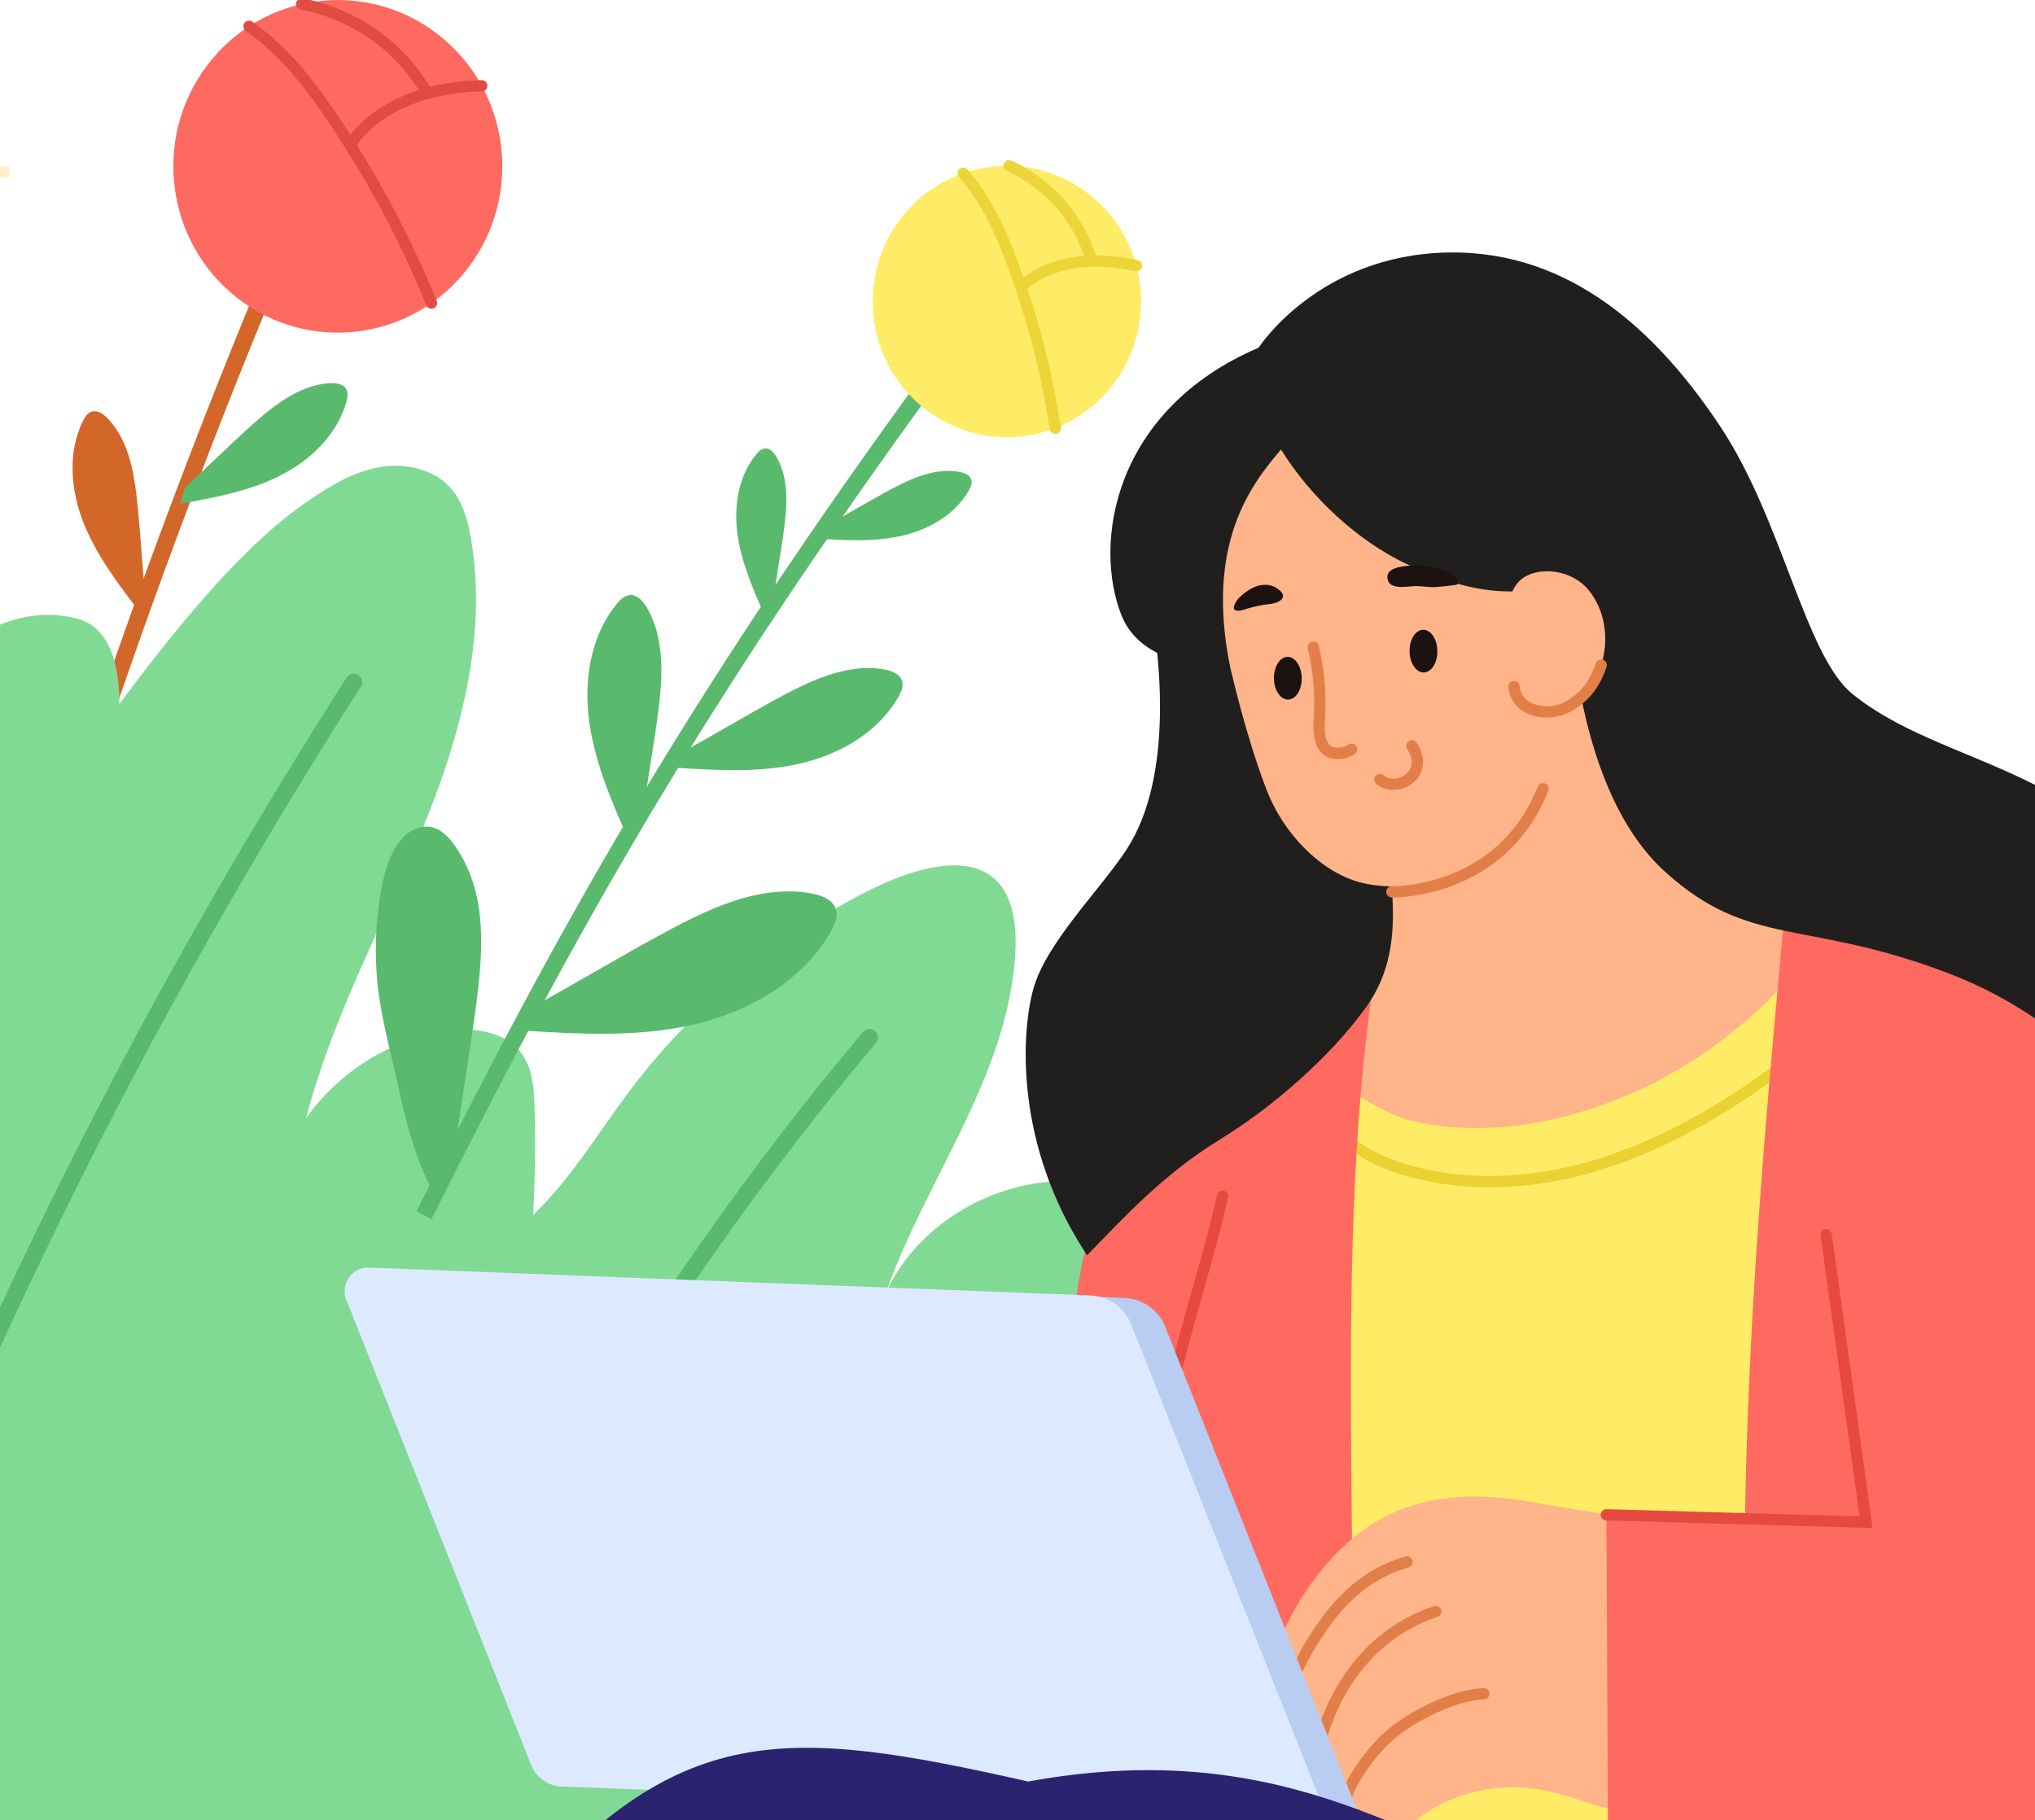 <svg width="180" height="161" viewBox="0 0 180 161" fill="none" xmlns="http://www.w3.org/2000/svg">
<rect x="-3" y="128" width="117" height="54" fill="#81DA94"/>
<g clip-path="url(#clip0_1087_5891)">
<path d="M24.091 24.038C11.373 54.541 1.041 86.06 -6.777 118.196" stroke="#D36629" stroke-width="1.5" stroke-miterlimit="10" stroke-linejoin="round"/>
<path d="M41.418 23.68C46.315 17.239 45.121 8.003 38.751 3.051C32.38 -1.901 23.245 -0.694 18.348 5.747C13.45 12.189 14.644 21.425 21.015 26.377C27.385 31.329 36.52 30.121 41.418 23.68Z" fill="#FF6A60"/>
<path d="M22.029 2.322C25.84 5.017 28.487 8.909 30.98 12.852C33.78 17.265 36.185 21.948 38.163 26.811" stroke="#E04C42" stroke-miterlimit="10" stroke-linecap="round"/>
<path d="M30.98 12.846C30.98 12.846 33.602 7.809 42.61 7.59" stroke="#E04C42" stroke-miterlimit="10" stroke-linecap="round"/>
<path d="M26.68 0.36C26.68 0.36 33.78 1.28 37.8 8.266" stroke="#E04C42" stroke-miterlimit="10" stroke-linecap="round"/>
<path d="M12.187 53.93C10.342 51.498 8.478 49.028 7.365 46.179C6.252 43.329 5.978 40.003 7.327 37.257C7.499 36.903 7.728 36.536 8.097 36.414C8.606 36.247 9.127 36.607 9.503 36.993C11.532 39.084 11.933 42.242 12.213 45.156C12.391 46.995 12.652 50.701 12.817 52.54" fill="#D36629"/>
<path d="M15.929 44.564C18.913 44.03 21.934 43.477 24.657 42.133C27.38 40.788 29.798 38.518 30.631 35.572C30.739 35.192 30.816 34.767 30.625 34.426C30.364 33.957 29.734 33.867 29.2 33.893C26.305 34.053 23.907 36.112 21.756 38.074C20.401 39.309 17.735 41.869 16.387 43.11" fill="#59BA6E"/>
<path d="M-6.09 17.953C-5.034 17.258 -3.971 16.564 -2.826 16.036C-1.681 15.509 -0.434 15.161 0.826 15.194" stroke="#FFF1C5" stroke-miterlimit="10"/>
<path d="M-33.935 129.659C-15.88 105.254 9.65 56.67 26.764 44.654C28.761 43.252 30.873 41.882 33.259 41.38C35.645 40.878 38.387 41.406 39.958 43.284C40.957 44.474 41.377 46.05 41.644 47.587C43.196 56.464 40.601 65.56 37.146 73.87C33.692 82.181 29.327 90.177 27.082 98.899C29.862 94.969 34.175 92.183 38.864 91.283C41.511 90.775 44.698 91.077 46.231 93.322C47.128 94.641 47.236 96.339 47.281 97.941C47.37 101.118 47.325 104.296 47.154 107.467C50.493 104.277 52.886 100.231 55.666 96.532C61.188 89.192 68.358 83.133 76.488 78.952C83.378 75.401 90.548 74.642 89.778 84.754C88.964 95.49 81.89 104.379 78.403 114.24C82.036 106.547 91.821 102.495 99.748 105.409C107.668 108.323 111.81 118.679 107.076 129.286" fill="#81DA94"/>
<path d="M31.287 60.336C17.068 82.599 5.457 104.47 -5.275 129.189" stroke="#59BA6E" stroke-width="1.5" stroke-miterlimit="10" stroke-linecap="round" stroke-linejoin="round"/>
<path d="M76.914 91.765C67.289 103.157 57.79 116.646 50.296 129.575" stroke="#59BA6E" stroke-width="1.5" stroke-miterlimit="10" stroke-linecap="round" stroke-linejoin="round"/>
<path d="M100.326 110.535C94.104 116.279 88.518 122.725 83.715 129.723" stroke="#59BA6E" stroke-width="1.5" stroke-miterlimit="10" stroke-linecap="round" stroke-linejoin="round"/>
<path d="M6.685 54.682C-2.705 52.463 -10.441 63.27 -16.002 75.401C-21.562 87.533 -39 129.633 -39 129.633L-16.269 129.37C-16.269 129.37 -7.578 113.276 3.065 89.488C9.72 74.604 14.128 56.445 6.685 54.682Z" fill="#81DA94"/>
<path d="M82.704 32.947C61.156 62.414 50.002 82.501 37.502 107.501" stroke="#59BA6E" stroke-width="1.5" stroke-miterlimit="10" stroke-linejoin="round"/>
<path d="M96.497 36.032C101.609 31.881 102.426 24.327 98.321 19.158C94.216 13.989 86.744 13.164 81.632 17.314C76.52 21.465 75.704 29.02 79.809 34.188C83.914 39.357 91.385 40.182 96.497 36.032Z" fill="#FFEC66"/>
<path d="M85.197 15.322C87.71 18.198 89.065 21.8 90.299 25.415C91.68 29.461 92.698 33.642 93.341 37.881" stroke="#EBD538" stroke-miterlimit="10" stroke-linecap="round"/>
<path d="M90.3 25.415C90.3 25.415 93.341 21.928 100.523 23.504" stroke="#EBD538" stroke-miterlimit="10" stroke-linecap="round"/>
<path d="M89.257 14.672C89.257 14.672 94.709 16.782 96.573 23.099" stroke="#EBD538" stroke-miterlimit="10" stroke-linecap="round"/>
<path d="M67.588 54.348C66.589 52.064 65.577 49.742 65.234 47.266C64.89 44.789 65.31 42.094 66.894 40.184C67.098 39.939 67.352 39.695 67.664 39.669C68.097 39.63 68.447 40.023 68.669 40.402C69.884 42.454 69.598 45.034 69.267 47.407C69.057 48.9 68.561 51.891 68.345 53.383" fill="#59BA6E"/>
<path d="M55.589 74.282C54.113 70.911 52.618 67.489 52.122 63.842C51.619 60.195 52.23 56.226 54.571 53.402C54.87 53.042 55.239 52.675 55.71 52.637C56.352 52.585 56.861 53.158 57.192 53.711C58.98 56.741 58.566 60.542 58.076 64.035C57.771 66.235 57.033 70.641 56.715 72.841" fill="#59BA6E"/>
<path d="M38.348 105.531C36.707 102.495 35.855 99.028 35.123 95.67C34.455 92.602 33.583 89.559 33.335 86.414C33.106 83.487 33.291 80.496 33.946 77.633C34.379 75.755 35.454 73.214 37.687 73.124C38.73 73.086 39.589 73.903 40.155 74.694C43.215 78.978 42.719 84.233 42.096 89.051C41.701 92.087 40.715 98.159 40.301 101.195" fill="#59BA6E"/>
<path d="M72.334 47.645C74.802 47.8 77.309 47.948 79.72 47.407C82.131 46.867 84.485 45.535 85.707 43.361C85.866 43.085 86.006 42.757 85.917 42.448C85.796 42.023 85.319 41.83 84.886 41.747C82.558 41.316 80.267 42.48 78.187 43.618C76.876 44.333 74.281 45.851 72.97 46.571" fill="#59BA6E"/>
<path d="M59.775 67.914C63.414 68.139 67.104 68.364 70.661 67.567C74.217 66.769 77.684 64.807 79.485 61.604C79.714 61.192 79.924 60.716 79.796 60.259C79.625 59.635 78.912 59.346 78.282 59.23C74.853 58.593 71.469 60.311 68.402 61.983C66.468 63.038 62.638 65.27 60.711 66.338" fill="#59BA6E"/>
<path d="M46.008 91.148C51.085 91.463 56.238 91.772 61.2 90.665C66.162 89.553 71.004 86.819 73.517 82.348C73.841 81.776 74.127 81.107 73.949 80.477C73.708 79.602 72.715 79.203 71.837 79.042C67.053 78.148 62.333 80.547 58.051 82.889C55.353 84.362 50.01 87.475 47.318 88.967" fill="#59BA6E"/>
</g>
<path d="M110.987 110C115.674 114.965 119.927 120.338 123.689 126.037" stroke="#397BDD" stroke-width="1.5" stroke-miterlimit="10" stroke-linecap="round"/>
<path d="M142.617 55.306C142.999 55.603 153.763 76.376 159.58 80.16C165.398 83.945 164.501 96.839 164.501 96.839C164.501 96.839 123.222 110.947 117.59 105.26C111.958 99.574 113.295 90.604 113.295 90.604C113.295 90.604 125.141 83.162 123.822 73.025" fill="#FFB48A"/>
<path d="M113.091 91.679C113.091 91.679 120.422 98.116 124.956 99.166C129.49 100.216 134.201 99.865 138.644 98.695C146.684 96.586 154.037 91.791 159.465 85.118C159.465 85.118 180.983 96 183.673 117.668C186.364 139.345 189.536 181.011 189.536 181.011L108.378 166.793C108.378 166.793 108.344 136.623 106.389 126.531C104.434 116.446 104.309 107.918 113.091 91.679Z" fill="#FFEC66"/>
<path d="M117.763 99.503C119.305 101.334 121.442 102.554 123.671 103.282C129.106 105.054 135.061 104.82 140.5 103.288C146.268 101.661 151.675 98.658 156.556 95.108C158.487 93.705 160.367 92.228 162.232 90.73" stroke="#E9D231" stroke-miterlimit="10"/>
<path d="M100.89 98.472C94.871 108.178 94.311 118.63 94.558 130.044C94.83 142.521 95.113 155.08 97.648 167.295C98.154 169.734 98.753 172.19 98.67 174.678C98.588 177.166 97.721 179.761 95.785 181.324C94.907 182.028 93.722 183.198 94.513 184.003C98.614 183.741 102.76 183.477 106.684 182.261C110.607 181.045 114.356 178.784 116.545 175.307C118.798 171.736 119.18 167.339 119.374 163.121C120.516 137.493 117.579 107.553 122.237 82.328C111.665 85.169 103.993 93.468 100.89 98.472Z" fill="#FF6A60"/>
<path d="M108.144 105.811C105.825 115.924 101.74 125.837 101.965 136.213C102.044 140.051 102.721 143.854 103.013 147.68C103.363 152.254 102.095 169.862 98.506 176.291" stroke="#E6493F" stroke-miterlimit="10" stroke-linecap="round"/>
<path d="M198.515 200.978C197.71 214.01 193.142 227.627 183.42 236.585C174.592 244.724 162.255 248.822 150.493 248.072C142.193 247.546 134.155 244.756 126.356 241.634C115.533 237.306 104.936 232.296 94.659 226.653L43.585 198.949L107.759 163.701L195.679 182.021" fill="#FFEC66"/>
<path d="M192.676 104.447C180.659 83.535 167.822 82.703 158.073 78.441C156.625 93.858 155.208 109.281 154.613 124.754C154.33 132.152 154.177 139.558 154.525 146.957C155.159 160.323 153.259 178.667 165.203 187.768C170.067 191.479 175.808 193.559 181.199 196.282C187.952 199.701 193.026 206.233 199.778 209.651C204.284 195.097 212.821 200.075 211.773 183.133C210.683 165.593 201.449 119.724 192.676 104.447Z" fill="#FF6A60"/>
<path d="M152.509 135.531C152.509 135.531 139.427 133.621 135.457 132.865C131.264 132.069 126.846 132.091 122.907 133.961C119.264 135.692 116.281 139.101 114.279 142.794C112.942 145.257 112.039 148.005 111.719 150.864C111.554 152.324 111.534 153.806 111.665 155.272C111.771 156.442 111.921 157.854 112.997 158.459L113.005 158.459C113.037 158.617 113.061 158.782 113.101 158.932C113.295 159.657 113.849 160.172 114.525 160.314C115.087 160.434 115.671 160.301 116.179 160.021C116.218 160.17 116.265 160.319 116.341 160.452C116.594 160.885 117.062 161.101 117.512 161.135C117.962 161.17 118.41 161.045 118.851 160.913L118.984 160.86C119.254 161.444 119.855 161.857 120.469 161.965C124.261 162.656 125.028 160.834 127.195 159.72C129.96 158.291 133.128 157.788 136.164 158.294C138.772 158.727 141.245 159.866 143.836 160.399C147.148 161.079 150.546 160.737 153.89 160.397L152.509 135.531Z" fill="#FFB48A"/>
<path d="M131.248 149.817C128.197 149.98 124.277 152.175 122.602 153.799C121.719 154.663 120.879 155.631 120.171 156.773C119.428 157.978 118.708 159.175 118.967 160.883" stroke="#E27F48" stroke-miterlimit="10" stroke-linecap="round"/>
<path d="M126.998 142.546C119.905 144.888 116.144 152.033 116.091 159.197C116.086 159.638 116.163 160.044 116.163 160.044" stroke="#E27F48" stroke-miterlimit="10" stroke-linecap="round"/>
<path d="M124.449 138.169C120.483 139.311 117.87 142.038 115.474 146.256C114.461 148.039 113.736 150.063 113.314 152.199C112.951 154.057 112.629 156.476 112.98 158.453C113.012 158.618 113.044 158.783 113.084 158.948" stroke="#E27F48" stroke-miterlimit="10" stroke-linecap="round"/>
<path d="M113.031 157.615C113.129 157.867 113.352 158.037 113.584 158.122C113.824 158.199 114.075 158.2 114.317 158.185C114.544 158.172 114.793 158.142 114.982 158.002C115.251 157.797 115.351 157.419 115.429 157.065C115.545 156.572 115.641 156.02 115.396 155.586C115.311 155.439 115.191 155.325 115.071 155.218C114.527 154.741 113.863 154.438 113.181 154.333" stroke="#1C1212" stroke-miterlimit="10"/>
<path d="M161.533 109.224L165.057 134.656L142.093 134.005L142.226 161.966C142.226 161.966 170.055 169.336 177.061 170.059C187.276 171.119 202.666 169.493 203.267 153.883C203.869 138.272 192.646 109.628 191.632 105.382C189.614 96.956 185.045 88.398 174.936 84.848" fill="#FF6A60"/>
<path d="M142.227 161.965C142.227 161.965 170.108 168.937 177.061 170.058C188.369 171.89 202.666 169.492 203.268 153.882C203.869 138.272 197.936 120.126 196.922 115.879" stroke="#E6493F" stroke-miterlimit="10" stroke-linecap="round"/>
<path d="M161.532 109.224L165.056 134.648L142.092 133.997" stroke="#E6493F" stroke-miterlimit="10" stroke-linecap="round"/>
<path d="M100.957 49.601C102.997 58.033 103.727 68.858 99.671 75.108C97.393 78.621 92.572 83.336 91.413 87.436C90.349 91.197 89.658 101.223 96.153 111.036C99.093 108.055 102.669 104.004 107.955 100.764C112.479 97.995 117.736 93.459 120.894 89.007C125.076 83.105 122.376 75.874 122.056 68.936C121.702 61.165 124.052 55.371 127.089 48.063" fill="#211F1E"/>
<path d="M138.307 54.86C137.78 49.863 135.719 44.987 132.134 41.08C131.445 40.322 130.705 39.614 129.922 38.953C125.889 35.558 120.674 34.67 115.607 35.815C111.582 36.726 108.957 40.425 107.89 44.262C106.867 47.944 107.217 51.88 108.035 55.614C109.088 60.39 110.255 65.167 111.988 69.751C113.55 73.883 116.921 77.126 120.239 78.034C123.542 78.935 128.57 78.179 131.162 76.259C138.071 71.155 139.151 62.838 138.307 54.86Z" fill="#FFB48A"/>
<path d="M138.809 51.732C138.809 51.732 135.827 52.43 132.865 52.299C129.911 52.167 127.057 51.149 124.386 49.877C120.067 47.828 115.916 43.976 113.309 39.762C110.643 42.886 106.616 48.057 108.802 58.987C108.802 58.987 101.214 59.489 99.205 54.45C96.643 48.031 98.508 36.242 111.326 30.757C111.326 30.757 116.617 22.513 128.142 22.335C139.029 22.156 146.742 29.536 152.196 37.776C157.651 46.017 159.684 57.973 163.823 61.362C171.717 67.82 184.957 67.755 191.606 80.323C197.024 90.555 189.517 99.346 189.517 99.346C189.517 99.346 183.931 90.536 172.427 86.126C159.704 81.248 154.802 83.918 147.282 77.119C138.704 69.349 138.809 51.732 138.809 51.732Z" fill="#211F1E"/>
<path d="M116.165 57.251C116.638 59.236 116.826 61.29 116.717 63.332C116.671 64.246 116.572 65.269 117.104 66.074C117.621 66.856 118.846 66.762 119.554 66.28" stroke="#E27F48" stroke-miterlimit="10" stroke-linecap="round"/>
<path d="M122.041 68.953C123.588 70.23 126.53 68.456 124.882 65.97" stroke="#E27F48" stroke-miterlimit="10" stroke-linecap="round"/>
<path d="M112.681 60.013C112.696 61.06 113.261 61.893 113.937 61.884C114.619 61.874 115.155 61.023 115.139 59.976C115.124 58.929 114.559 58.096 113.883 58.105C113.208 58.114 112.666 58.973 112.681 60.013Z" fill="#1C1212"/>
<path d="M124.679 57.614C124.694 58.661 125.259 59.494 125.935 59.485C126.618 59.475 127.153 58.624 127.137 57.577C127.122 56.53 126.557 55.697 125.881 55.706C125.206 55.715 124.664 56.574 124.679 57.614Z" fill="#1C1212"/>
<path d="M125.959 50.043C125.729 50.019 125.493 50.01 125.266 50.015C124.598 50.024 122.749 50.086 122.717 50.977C122.668 52.225 124.327 51.885 125.069 51.849C125.736 51.818 126.352 51.972 127.018 51.926C127.592 51.885 128.158 51.821 128.723 51.743C128.798 51.731 128.874 51.719 128.932 51.67C129.249 51.386 128.426 50.819 128.246 50.723C127.541 50.346 126.753 50.119 125.959 50.043Z" fill="#1C1212"/>
<path d="M111.009 51.909C111.528 51.697 112.149 51.653 112.687 51.895C113.139 52.104 113.854 52.632 113.259 53.107C112.852 53.434 112.237 53.425 111.748 53.506C111.131 53.611 110.518 53.768 109.921 53.962C109.713 54.028 109.058 54.134 109.139 53.689C109.289 52.883 110.438 52.14 111.009 51.909Z" fill="#1C1212"/>
<path d="M135.844 50.644C137.568 50.255 139.528 50.907 140.604 52.303C142.781 55.122 142.348 59.552 139.588 61.968C138.2 63.181 135.302 63.615 134.219 61.712C133.711 60.822 133.84 59.38 133.743 58.375C133.503 55.937 132.419 51.413 135.844 50.644Z" fill="#FFB48A"/>
<path d="M141.629 58.827C141.001 60.694 140.087 61.681 138.758 62.473C137.092 63.466 134.151 63.037 133.911 60.735" stroke="#E27F48" stroke-miterlimit="10" stroke-linecap="round"/>
<path d="M123.114 78.891C123.114 78.891 132.757 79.135 136.487 69.766" stroke="#E27F48" stroke-miterlimit="10" stroke-linecap="round"/>
<path d="M120.244 160.635L50.617 157.949L33.644 115.196C33.091 113.801 34.157 112.288 35.657 112.345L99.454 114.809C101.06 114.867 102.47 115.871 103.066 117.363L120.244 160.635Z" fill="#B9CCF2"/>
<path d="M117.336 160.638L49.66 158.027C48.474 157.981 47.426 157.24 46.988 156.137L30.632 114.977C30.08 113.582 31.146 112.069 32.645 112.126L96.442 114.59C98.048 114.648 99.458 115.652 100.054 117.144L117.336 160.638Z" fill="#DDE9FF"/>
<path d="M160.898 176.747C160.898 176.747 147.621 170.591 138.933 167.847C125.735 163.68 114.189 153.334 90.949 157.589C69.255 152.687 59.954 152.181 45.532 168.984C39.779 175.683 28.307 198.792 28.307 198.792L107.4 219.661C107.4 219.661 118.668 206.209 122.608 195.249" fill="#292370"/>
<defs>
<clipPath id="clip0_1087_5891">
<rect width="162" height="130" fill="white" transform="translate(-39)"/>
</clipPath>
</defs>
</svg>
